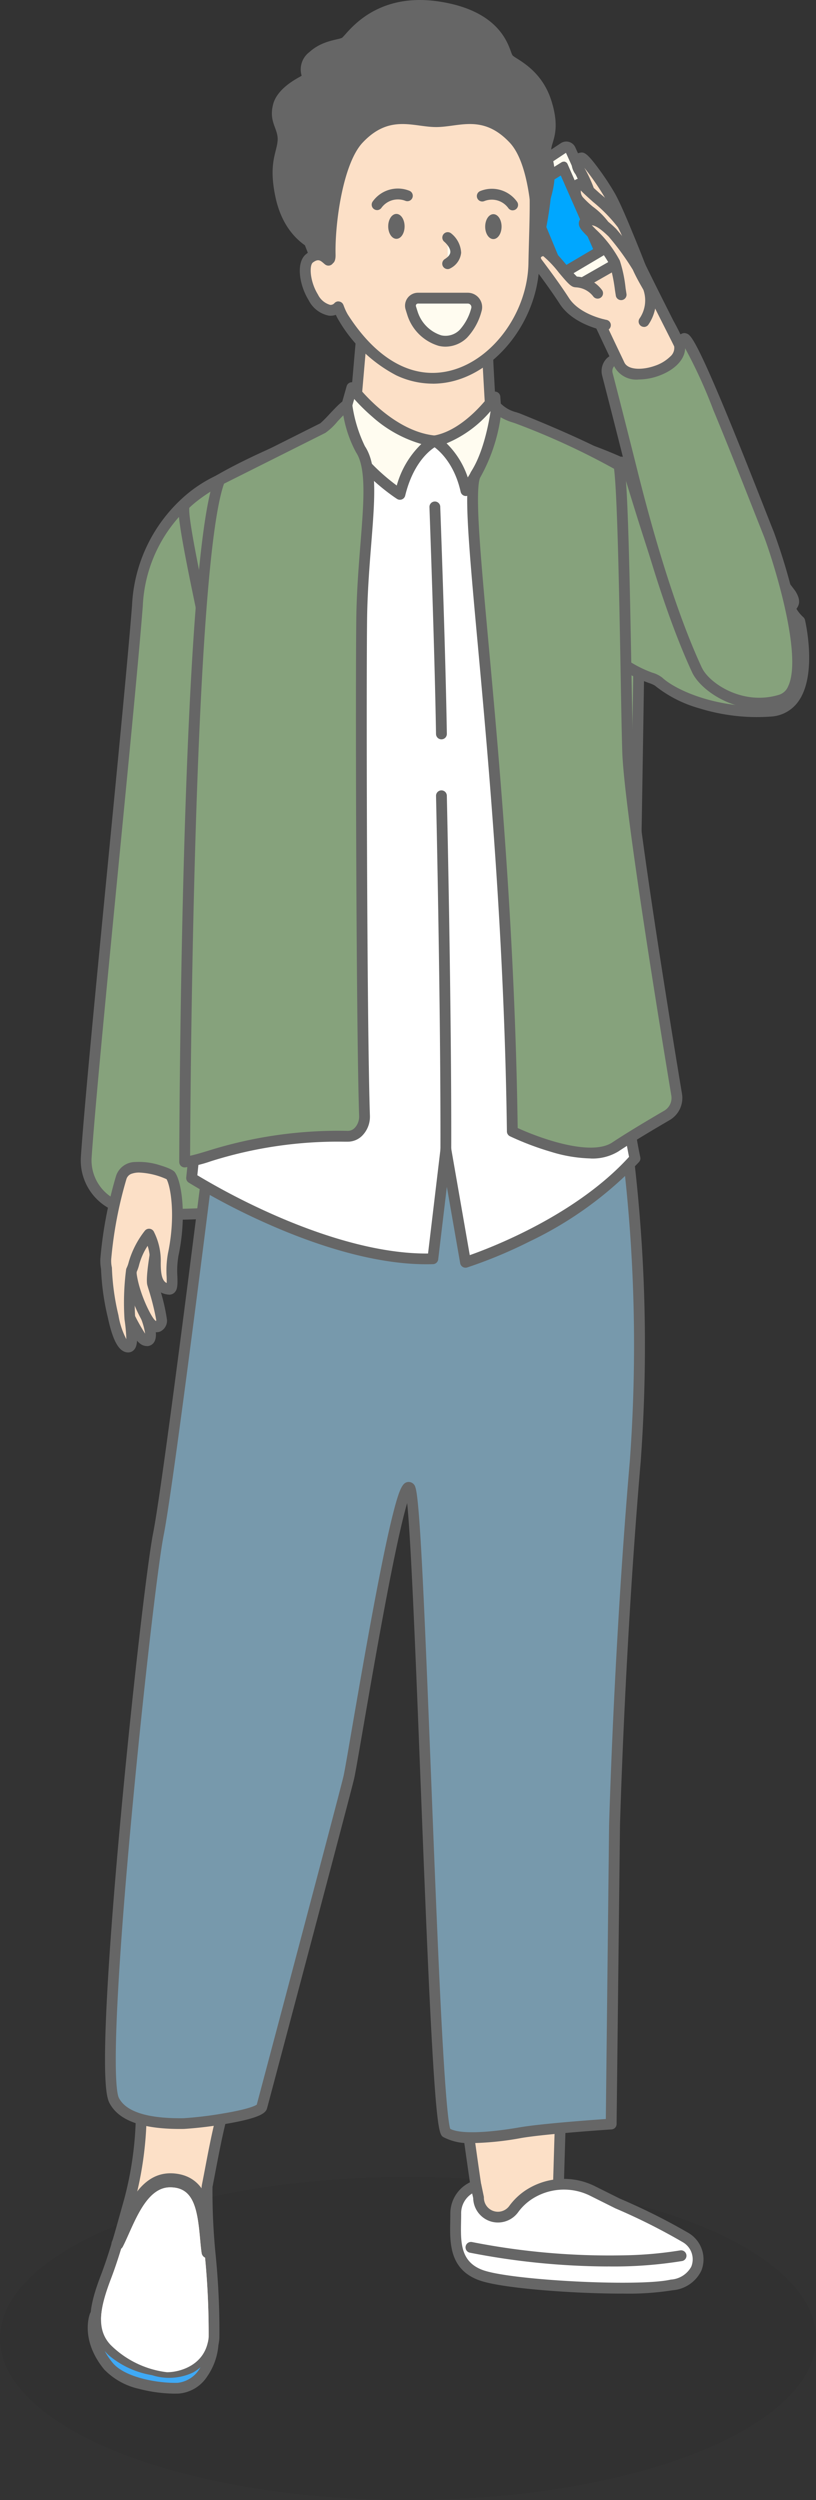 <svg xmlns="http://www.w3.org/2000/svg" xmlns:xlink="http://www.w3.org/1999/xlink" width="96" height="294" viewBox="0 0 96 294">
  <rect x="0" y="0" width="96" height="294" fill="#333333" stroke="none"/>
  <defs>
    <clipPath id="clip-path">
      <rect id="Rectangle_1522" data-name="Rectangle 1522" width="85.7" height="281.483" fill="none"/>
    </clipPath>
  </defs>
  <g id="Group_4259" data-name="Group 4259" transform="translate(-343.5 -471)">
    <ellipse id="Ellipse_91" data-name="Ellipse 91" cx="48" cy="19" rx="48" ry="19" transform="translate(343.5 727)" opacity="0.05"/>
    <g id="Group_2313" data-name="Group 2313" transform="translate(353 471)">
      <g id="Group_1530" data-name="Group 1530" clip-path="url(#clip-path)">
        <path id="Path_5986" data-name="Path 5986" d="M17.665,55.9S7.642,58.838,6.671,71.221C5.657,84.144,1.44,124.6.65,136.053A5.813,5.813,0,0,0,4.3,141.847c2.383.955,4.333,1.189,12.947.718l2-85.747Z" fill="#86a27c"/>
        <path id="Path_5987" data-name="Path 5987" d="M10.582,143.438a15.428,15.428,0,0,1-6.523-1,6.434,6.434,0,0,1-4.043-6.429c.423-6.143,1.832-20.663,3.2-34.7,1.208-12.414,2.349-24.14,2.819-30.134a18.193,18.193,0,0,1,6.076-12.73,15.835,15.835,0,0,1,5.371-3.147.639.639,0,0,1,.5.061l1.576.919a.638.638,0,0,1,.316.564l-2,85.747a.638.638,0,0,1-.6.62c-2.875.157-5.02.237-6.7.237M17.591,56.6a15.426,15.426,0,0,0-4.689,2.84A16.852,16.852,0,0,0,7.3,71.275C6.83,77.282,5.688,89.013,4.48,101.433,3.114,115.466,1.7,129.98,1.281,136.1a5.167,5.167,0,0,0,3.252,5.155c2.269.909,4.178,1.122,12.087.705L18.6,57.18Z" fill="#666"/>
        <path id="Path_5988" data-name="Path 5988" d="M53.365,51.762c5.484,1.9,11.948,5.3,12.242,6.14.4,1.14.044,20.724-.267,39.813-.1,5.876-5.077,12.009-5.129,21.324-.016,2.93-.033,11.741-.314,13.469-.943,5.817-37.166,3.125-39.348,2.9s.8-17.284-2.182-42.476c-.981-8.279-7.075-32.633-6.142-33.573,4.488-4.522,20.233-9.974,20.233-9.974,9.04-1.73,15.8.6,20.907,2.375" fill="#86a27c"/>
        <path id="Path_5989" data-name="Path 5989" d="M40.187,136.861c-9.367,0-18.686-.715-19.7-.819-1.11-.114-1.3-1.689-1.383-3.157-.1-1.65-.06-4.033-.013-7.05a234.5,234.5,0,0,0-1.35-32.827c-.44-3.715-1.913-10.665-3.336-17.385-.868-4.088-1.684-7.95-2.235-10.916-.9-4.863-.749-5.434-.39-5.8,4.539-4.574,19.827-9.9,20.476-10.127a.688.688,0,0,1,.089-.024c9.238-1.767,16.172.642,21.236,2.4a67.887,67.887,0,0,1,8.147,3.5c4.171,2.122,4.4,2.782,4.487,3.029.366,1.052.224,12.313-.165,35.972l-.067,4.06c-.043,2.69-1.072,5.439-2.16,8.348-1.377,3.683-2.939,7.857-2.967,12.97v.815c-.018,3.607-.053,11.114-.319,12.752-.272,1.679-2.422,2.78-6.768,3.465a89.917,89.917,0,0,1-13.068.785h-.5M20.71,134.785c1.4.131,10.73.83,19.984.8a88.8,88.8,0,0,0,12.873-.772c4.928-.777,5.635-1.946,5.711-2.411.249-1.543.289-9.258.3-12.553v-.817c.029-5.339,1.633-9.626,3.048-13.4,1.1-2.926,2.04-5.453,2.08-7.923l.067-4.06c.261-15.906.557-33.913.242-35.5-.633-.781-6.365-3.874-11.857-5.78C48.242,50.655,41.507,48.313,32.627,50c-.906.318-15.519,5.482-19.856,9.717-.168,1.266,1.517,9.222,2.877,15.641,1.429,6.75,2.908,13.726,3.354,17.5a235.688,235.688,0,0,1,1.363,33c-.043,2.707-.076,4.845-.015,6.42a6.369,6.369,0,0,0,.357,2.508M65.04,58.169h0" fill="#666"/>
        <path id="Path_5990" data-name="Path 5990" d="M13.924,257.92s-.056,8.831.272,11.236,1.655,8.832-.739,9.7c-2.6.942-4.887.261-7.414-1.1-2.932-1.576-4.55-2.045-3.163-5.292a87.189,87.189,0,0,0,4.153-15.316c.364-2.984,6.486-4.081,6.892.772" fill="#fffcf0"/>
        <path id="Path_5991" data-name="Path 5991" d="M11.021,279.931a11.173,11.173,0,0,1-5.279-1.613c-.255-.137-.5-.265-.732-.386C2.565,276.649.8,275.722,2.3,272.218A85.777,85.777,0,0,0,6.4,257.077a3.3,3.3,0,0,1,1.519-2.321,4.817,4.817,0,0,1,2.732-.793,3.881,3.881,0,0,1,3.9,3.858v.106c0,.087-.051,8.813.266,11.146.037.276.088.6.146.983.521,3.367,1.307,8.456-1.3,9.4a7.7,7.7,0,0,1-2.653.483m-.452-24.7c-1.3,0-2.757.79-2.9,1.995a87.773,87.773,0,0,1-4.2,15.49c-1.035,2.422-.3,2.808,2.136,4.088.238.124.483.255.744.393,2.809,1.51,4.808,1.817,6.9,1.061.8-.289.974-1.78.982-2.981a33.257,33.257,0,0,0-.506-5.027c-.06-.386-.111-.72-.151-1.006-.323-2.376-.281-10.641-.277-11.3a2.622,2.622,0,0,0-2.526-2.712c-.044,0-.089,0-.133,0h-.06" fill="#666"/>
        <path id="Path_5992" data-name="Path 5992" d="M60.877,146.573c.9,2.64-2.025,50.115-1.9,54.236s-.335,8.583-3.608,10.156-9.48-.559-10.934-6.134-5-47.512-5.1-49.691c-.35-8.116,19.721-13.924,21.543-8.567" fill="#fffcf0"/>
        <path id="Path_5993" data-name="Path 5993" d="M52.935,212.1a9.278,9.278,0,0,1-3.851-.881,9.524,9.524,0,0,1-5.27-6.229c-1.471-5.638-5.031-47.813-5.116-49.824-.109-2.523,1.5-4.993,4.643-7.143A26.147,26.147,0,0,1,52.8,144.21c4.678-.878,7.923-.07,8.68,2.159.569,1.674-.146,17.182-1.139,37.282-.416,8.415-.772,15.682-.732,17.139a21,21,0,0,1-.555,6.221,6.662,6.662,0,0,1-3.413,4.526,6.236,6.236,0,0,1-2.7.566m3.279-66.968a17.447,17.447,0,0,0-3.183.326,24.813,24.813,0,0,0-8.969,3.616c-3.493,2.385-4.152,4.6-4.09,6.036.086,2,3.62,43.977,5.076,49.558a8.262,8.262,0,0,0,4.573,5.4,6.688,6.688,0,0,0,5.469.325c2.374-1.143,3.406-4.182,3.249-9.564-.045-1.509.3-8.451.733-17.239.652-13.179,1.741-35.235,1.2-36.81-.364-1.068-1.863-1.639-4.057-1.639" fill="#666"/>
        <path id="Path_5994" data-name="Path 5994" d="M59.038,207.076c-.154,6.062-.675,8.523-1.476,14.506-.432,3.214-1.245,31.094-1.438,37.916a5.166,5.166,0,0,1-1.84,3.9,3.948,3.948,0,0,1-4.6.314,5.294,5.294,0,0,1-2.765-3.866c-1.055-6.389-3.555-25.7-3.851-28.369-.608-5.451,1.061-22.831,1.214-24.566.868-10.079,14.918-6.379,14.756.162" fill="#fce0c7"/>
        <path id="Path_5995" data-name="Path 5995" d="M51.865,264.932a5.378,5.378,0,0,1-2.467-.652,5.945,5.945,0,0,1-3.1-4.329c-1.067-6.456-3.556-25.708-3.858-28.4-.258-2.314-.269-8.354,1.149-23.981.03-.329.052-.57.063-.709.456-5.3,4.284-6.992,7.716-6.8,4.093.228,8.408,3.108,8.309,7.033a84.64,84.64,0,0,1-1.044,11.428c-.132.929-.28,1.982-.437,3.147-.433,3.217-1.27,32.093-1.433,37.85a5.781,5.781,0,0,1-2.077,4.378,4.463,4.463,0,0,1-2.818,1.038m-1.052-63.617c-3.4,0-5.587,2.083-5.893,5.652-.012.141-.033.386-.064.716-1.408,15.521-1.4,21.469-1.152,23.724.3,2.688,2.784,21.892,3.847,28.336a4.669,4.669,0,0,0,2.429,3.4,3.318,3.318,0,0,0,3.907-.245,4.509,4.509,0,0,0,1.6-3.424c.23-8.1,1.014-34.785,1.447-37.983.157-1.169.307-2.224.438-3.155a83.352,83.352,0,0,0,1.033-11.284c.08-3.14-3.682-5.54-7.108-5.731-.163-.009-.324-.013-.482-.013" fill="#666"/>
        <path id="Path_5996" data-name="Path 5996" d="M38.868,155.036c-.26,2.777-9.506,45.906-10.171,49.977a7.307,7.307,0,0,1-7.742,6.143c-5.516-.193-7.267-3.169-7.248-7.824.022-5.762,4.466-55.664,4.659-57.837.815-9.09,21.64-2.6,20.5,9.54" fill="#fffcf0"/>
        <path id="Path_5997" data-name="Path 5997" d="M21.268,211.8c-.112,0-.223,0-.336-.006-2.848-.1-4.866-.908-6.166-2.468-1.152-1.382-1.707-3.342-1.7-5.993.023-5.82,4.473-55.767,4.662-57.891a4.837,4.837,0,0,1,2.893-4.175c3.26-1.506,8.73-.407,13,2.617,4.124,2.917,6.263,7,5.868,11.214-.151,1.613-3.086,15.693-5.933,29.31-2.036,9.753-3.959,18.965-4.243,20.709a7.914,7.914,0,0,1-8.057,6.682m2.8-69.932a6.957,6.957,0,0,0-2.9.554A3.582,3.582,0,0,0,19,145.557c-.193,2.122-4.634,52.016-4.657,57.783-.019,4.871,1.965,7.02,6.635,7.185a7.223,7.223,0,0,0,4.58-1.372,6.46,6.46,0,0,0,2.507-4.239c.29-1.771,2.127-10.572,4.254-20.763,2.7-12.95,5.767-27.628,5.911-29.169a9.542,9.542,0,0,0-1.269-5.709,13.868,13.868,0,0,0-4.068-4.349,16.2,16.2,0,0,0-8.834-3.054" fill="#666"/>
        <path id="Path_5998" data-name="Path 5998" d="M20.36,130.009s-1.244,9.568-1.923,14.934c-.529,4.194,14.917,11.036,24.808,10,4.653-.489,17.8-1.27,17.8-10-.012-14.512-1.141-22.8-9.21-25.9-6.385-2.452-27.582,1.33-29.265,2.959s-2.208,8.015-2.208,8.015" fill="#fffcf0"/>
        <path id="Path_5999" data-name="Path 5999" d="M41.132,155.679c-7.936,0-18.194-3.934-21.892-7.715a3.909,3.909,0,0,1-1.429-3.1c.659-5.208,1.866-14.493,1.921-14.921.063-.747.612-6.671,2.4-8.4,1.1-1.068,7.636-2.437,13.226-3.183A80.906,80.906,0,0,1,44.8,117.6a21.027,21.027,0,0,1,7.266.844c4.061,1.559,6.6,4.444,8,9.079,1.329,4.394,1.6,10.14,1.611,17.413,0,3.834-2.323,6.677-6.916,8.451a41.714,41.714,0,0,1-10.6,2.1l-.851.086a21.164,21.164,0,0,1-2.18.109m4.205-36.808a76.064,76.064,0,0,0-9.817.744c-6.887.92-11.927,2.271-12.508,2.835-.338.328-.988,1.318-1.55,4.27-.333,1.748-.466,3.326-.468,3.341a.148.148,0,0,0,0,.03c-.012.1-1.253,9.629-1.923,14.931a2.834,2.834,0,0,0,1.077,2.052c3.777,3.858,15.381,8.036,23.035,7.233.261-.028.548-.056.859-.087A40.626,40.626,0,0,0,54.31,152.2c4.108-1.587,6.1-3.963,6.1-7.263-.006-7.162-.273-12.8-1.556-17.047-1.3-4.286-3.531-6.834-7.244-8.259a19.228,19.228,0,0,0-6.269-.757" fill="#666"/>
        <path id="Path_6000" data-name="Path 6000" d="M60.144,130.109s-32.029.533-40.377-.914l-1.4,16.306s18.242,2.507,20.5,9.54H39.98s15.638-9.837,21.069-9.162c0,0,.834-9.173-.9-15.774" fill="#fffcf0"/>
        <path id="Path_6001" data-name="Path 6001" d="M39.983,155.677H38.871a.636.636,0,0,1-.6-.442c-.858-2.666-4.547-5.082-10.668-6.989a66.125,66.125,0,0,0-9.316-2.116.637.637,0,0,1-.547-.684l1.4-16.306a.635.635,0,0,1,.689-.579.451.451,0,0,1,.053.007c8.2,1.42,39.938.91,40.258.9h.01a.636.636,0,0,1,.615.475c1.748,6.631.958,15.613.923,15.992a.635.635,0,0,1-.691.576l-.02,0c-1.458-.181-4.758.41-12.192,4.257-4.514,2.335-8.42,4.786-8.459,4.811a.644.644,0,0,1-.339.1m-.669-1.272H39.8c1.682-1.047,14.881-9.15,20.664-9.191.14-2.081.482-9.071-.811-14.466-4.147.063-30.653.408-39.308-.824l-1.291,15.032c3.187.5,17.614,3.1,20.26,9.445" fill="#666"/>
        <path id="Path_6002" data-name="Path 6002" d="M57.431,52.108c5.136,1.5,13.014,4.726,21.689,12.958s2.144,4.656,5.469,7.977c0,0,2.375,10.168-3.5,10.593-6.028.436-11.3-1.812-13.116-3.488-.682-.628-3.659-.6-7.635-5.433-6.626-8.051-12.686-25.466-2.9-22.607" fill="#86a27c"/>
        <path id="Path_6003" data-name="Path 6003" d="M79.551,84.328a23.037,23.037,0,0,1-6.793-1.036,14.614,14.614,0,0,1-5.222-2.676,3.853,3.853,0,0,0-.714-.307c-1.36-.5-3.893-1.438-6.981-5.19a43.218,43.218,0,0,1-6.626-11.937c-1.019-2.812-2.471-7.92-.754-10.521.675-1.022,2.115-2.055,5.149-1.169A54.057,54.057,0,0,1,79.558,64.6a30.6,30.6,0,0,1,4.521,4.918c.614,1,.5,1.543.142,2.053L84.2,71.6a4.342,4.342,0,0,0,.834,1,.634.634,0,0,1,.17.305c.062.264,1.485,6.5-.815,9.629A4.241,4.241,0,0,1,81.13,84.27c-.54.039-1.067.057-1.58.057m-24.037-31.9a2.218,2.218,0,0,0-1.992.935c-1.014,1.544-.682,5.048.889,9.387a41.855,41.855,0,0,0,6.412,11.556,13.9,13.9,0,0,0,6.439,4.805,3.381,3.381,0,0,1,1.136.565c1.769,1.631,6.86,3.74,12.641,3.322a2.992,2.992,0,0,0,2.33-1.227c1.765-2.4.842-7.426.638-8.416-1.138-1.166-1.336-1.791-.828-2.517a.774.774,0,0,0,.064-.1c0-.006.022-.263-.664-1.147a41.375,41.375,0,0,0-3.9-4.069,52.8,52.8,0,0,0-21.429-12.81,6.317,6.317,0,0,0-1.736-.289" fill="#666"/>
        <path id="Path_6004" data-name="Path 6004" d="M72.507,78.807c-2.7-5.8-5.331-14.162-7.544-22.984-1.447-5.756-2.47-9.74-3-11.8a1.378,1.378,0,0,1,.907-1.723,1.168,1.168,0,0,1,.155-.038,23.147,23.147,0,0,0,7.951-2.444c.879-.482,8.051,18.171,9.975,22.988.577,1.447,6.33,17.965,1.424,19.5-4.671,1.458-8.937-1.508-9.863-3.5" fill="#86a27c"/>
        <path id="Path_6005" data-name="Path 6005" d="M79.817,83.334c-3.891,0-7.061-2.48-7.887-4.257-1.775-3.817-4.533-10.924-7.585-23.1-1.472-5.865-2.513-9.906-3-11.793a2.136,2.136,0,0,1,.29-1.736,1.847,1.847,0,0,1,1.308-.818,22.623,22.623,0,0,0,7.725-2.37.716.716,0,0,1,.6-.043c.4.146.9.326,4.174,8.133,1.761,4.2,3.738,9.227,5.046,12.552.43,1.092.791,2.01,1.054,2.668A70.678,70.678,0,0,1,83.948,70.6c1.206,5.121,1.35,8.705.422,10.651a2.966,2.966,0,0,1-1.809,1.658,9.171,9.171,0,0,1-2.742.42m-6.734-4.794c.826,1.777,4.786,4.5,9.1,3.158a1.719,1.719,0,0,0,1.039-.989c1.852-3.89-2.191-15.975-2.865-17.663-.264-.661-.626-1.58-1.061-2.675-1.261-3.2-3.164-8.039-4.879-12.151a58.469,58.469,0,0,0-3.523-7.64,24.3,24.3,0,0,1-7.8,2.314.6.6,0,0,0-.416.27.866.866,0,0,0-.109.7c.49,1.888,1.532,5.933,3,11.8,2.4,9.558,4.994,17.467,7.505,22.871" fill="#666"/>
        <path id="Path_6006" data-name="Path 6006" d="M47.891,42.26c-.059-.326.609,10.838.609,10.838s-9.467,4.291-16.636-.086L33.27,36.964Z" fill="#fce0c7"/>
        <path id="Path_6007" data-name="Path 6007" d="M39.491,55.611a15.108,15.108,0,0,1-7.958-2.057.636.636,0,0,1-.3-.6l1.4-16.046a.631.631,0,0,1,.85-.543L48.03,41.632a.645.645,0,0,1,.5.69c.017.675.369,6.724.61,10.737a.635.635,0,0,1-.372.617,24.945,24.945,0,0,1-5.787,1.648,22.055,22.055,0,0,1-3.481.289M32.54,52.667C36,54.622,40,54.516,42.776,54.067a24.945,24.945,0,0,0,5.069-1.383c-.052-.882-.173-2.927-.289-4.97-.079-1.357-.156-2.713-.212-3.731-.028-.51-.05-.935-.065-1.233v-.04L33.826,37.844Z" fill="#666"/>
        <path id="Path_6008" data-name="Path 6008" d="M27.927,200.587c-2.716-6.024-12.7-4.62-14.222.289-.5,1.624-6.269,20.492-6.185,28.366.04,3.629-.118,7.267-.206,10.9q-.1,3.858-.193,7.716a41.458,41.458,0,0,1-1.4,10.942c-.852,2.989-1.64,6.046-2.749,8.955-1.315,3.453-1.92,6.309.081,8.439a11.913,11.913,0,0,0,7.062,3.413c1.695.039,5.194-.936,5.572-4.683.3-2.962-1.145-16.12-.8-17.865.646-3.279,1.158-6.389,2.088-9.608q1.32-4.577,2.6-9.162c1.2-4.31,2.717-8.716,3.407-13.147,2.18-14.035,7.348-19.235,4.953-24.55" fill="#fce0c7"/>
        <path id="Path_6009" data-name="Path 6009" d="M10.2,280.238H10.1a12.624,12.624,0,0,1-7.51-3.612c-2.416-2.571-1.376-6.045-.212-9.1.9-2.354,1.6-4.85,2.27-7.263q.229-.822.461-1.639a40.727,40.727,0,0,0,1.38-10.785c.077-2.956.139-5.406.193-7.715.023-.954.051-1.923.079-2.861.077-2.629.156-5.347.127-8.011-.087-8.1,5.955-27.73,6.213-28.561.8-2.59,3.742-4.479,7.315-4.7a9.428,9.428,0,0,1,4.674.854,7.052,7.052,0,0,1,3.42,3.48c1.438,3.191.392,6.214-1.193,10.791A75.694,75.694,0,0,0,23.6,225.234a77.195,77.195,0,0,1-2.463,9.917c-.321,1.086-.654,2.21-.959,3.3-.818,2.936-1.694,6.02-2.6,9.162-.734,2.544-1.2,5-1.7,7.593q-.185.974-.378,1.963a74.081,74.081,0,0,0,.375,8.048,90.067,90.067,0,0,1,.435,9.758,5.452,5.452,0,0,1-2.588,4.237,6.983,6.983,0,0,1-3.523,1.02m10.834-82.99c-.184,0-.366.006-.544.016-3,.186-5.541,1.751-6.178,3.806-.255.824-6.241,20.266-6.156,28.171.029,2.689-.051,5.421-.128,8.063-.027.935-.056,1.9-.079,2.853-.056,2.306-.118,4.758-.193,7.716a41.846,41.846,0,0,1-1.428,11.1q-.233.814-.46,1.635c-.683,2.441-1.389,4.966-2.306,7.374-1.311,3.439-1.777,5.939-.05,7.776a11.325,11.325,0,0,0,6.612,3.212c1.253.029,4.576-.654,4.925-4.111a93.465,93.465,0,0,0-.438-9.538c-.336-4.635-.527-7.513-.355-8.39q.193-.987.377-1.955c.5-2.626.974-5.112,1.725-7.708.906-3.142,1.78-6.222,2.6-9.155.307-1.1.641-2.231.964-3.322a76.43,76.43,0,0,0,2.427-9.752A76.631,76.631,0,0,1,26.113,210.7c1.485-4.289,2.466-7.122,1.235-9.853a6.63,6.63,0,0,0-6.312-3.6" fill="#666"/>
        <path id="Path_6010" data-name="Path 6010" d="M1.689,272.277s-1.1,2.7,1.565,5.963c1.618,1.979,5.775,2.679,8.19,2.6s3.994-2.836,4.132-5.255c-.01.193-.41.6-.533.771-.2.275-.41.545-.632.8a6.007,6.007,0,0,1-1.47,1.269,5.941,5.941,0,0,1-4.407.259,9.735,9.735,0,0,1-4.812-2.2,6.443,6.443,0,0,1-2.032-4.207" fill="#3fa9f5"/>
        <path id="Path_6011" data-name="Path 6011" d="M11.081,281.483a16.977,16.977,0,0,1-4.2-.558,8.156,8.156,0,0,1-4.124-2.285c-2.874-3.516-1.713-6.48-1.661-6.6a.636.636,0,0,1,1.223.2,5.813,5.813,0,0,0,1.839,3.788,9.208,9.208,0,0,0,4.515,2.041,5.394,5.394,0,0,0,3.942-.193,5.339,5.339,0,0,0,1.311-1.137c.193-.218.381-.46.6-.758.045-.063.1-.132.171-.211a3.812,3.812,0,0,0,.256-.325.637.637,0,0,1,1.254.181,7.536,7.536,0,0,1-1.33,3.836,4.4,4.4,0,0,1-3.418,2.016c-.125,0-.253.005-.386.005m-8.256-5.015a8.5,8.5,0,0,0,.922,1.371c1.435,1.757,5.354,2.442,7.677,2.372a3.492,3.492,0,0,0,2.671-1.833,5.531,5.531,0,0,1-.834.6,6.606,6.606,0,0,1-4.871.331,10.435,10.435,0,0,1-5.112-2.365q-.238-.231-.455-.476m12.117-.915h0" fill="#666"/>
        <path id="Path_6012" data-name="Path 6012" d="M10.9,256.221c-3.942-.316-5.347,4.878-6.654,7.639a.073.073,0,0,0,.031.1.074.074,0,0,0,.1-.031c1.274-2.485,2.689-7.306,6.087-7.342,4.331-.046,3.94,5.314,4.383,8.273a.074.074,0,1,0,.147-.009c-.039-3.1.124-8.294-4.094-8.629" fill="#fffcf0"/>
        <path id="Path_6013" data-name="Path 6013" d="M14.923,265.568a.716.716,0,0,1-.7-.609c-.077-.515-.129-1.089-.184-1.7-.319-3.531-.759-6.035-3.515-6.035h-.05c-2.378.025-3.721,3.027-4.8,5.439-.252.563-.49,1.1-.727,1.556a.71.71,0,0,1-1.271-.631c.2-.428.412-.927.634-1.454,1.214-2.893,2.878-6.848,6.647-6.548,4.6.37,4.645,5.648,4.674,8.8v.455a.7.7,0,0,1-.65.716h-.057m-10.1-1.43h0" fill="#666"/>
        <path id="Path_6014" data-name="Path 6014" d="M15.966,129.184l47.519.011a186.025,186.025,0,0,1,1.755,42.65c-1.89,22-2.437,42.792-2.437,42.792l-.4,35.132s-7.754.513-10.673,1.015-7.254,1.016-8.731,0-3.039-72.377-4.219-75.667-6.705,31.632-7.245,33.909-10.206,38.625-10.231,38.718c-.275,1.031-7.915,1.955-9.177,1.973-2.6.036-6.881-.168-8.2-2.732-2.083-4.051,3.858-59.722,5.208-66.554s6.831-51.248,6.831-51.248" fill="#7799ac"/>
        <path id="Path_6015" data-name="Path 6015" d="M46.116,252.007a6.391,6.391,0,0,1-3.472-.7c-.423-.289-.788-.542-1.479-13.928-.4-7.785-.8-17.98-1.186-27.841-.519-13.274-1.1-28.077-1.576-32.783-.414,1.389-1.086,4.148-2.146,9.6-1.113,5.73-2.249,12.306-3.078,17.11-.538,3.119-.894,5.178-1.019,5.708-.539,2.27-10.139,38.373-10.236,38.735-.137.516-.626,1.124-4.725,1.832a45.985,45.985,0,0,1-5.059.615c-4.8.07-7.675-.939-8.776-3.077-.345-.675-.754-2.59-.325-11.468.261-5.382.8-12.683,1.572-21.114,1.42-15.568,3.229-30.995,3.9-34.386,1.33-6.732,6.77-50.758,6.825-51.2a.637.637,0,0,1,.631-.56l47.52.012a.634.634,0,0,1,.625.526,188.306,188.306,0,0,1,1.762,42.82c-1.866,21.729-2.428,42.546-2.434,42.755l-.4,35.121a.637.637,0,0,1-.594.628c-.077,0-7.754.517-10.609,1.008a35.049,35.049,0,0,1-5.726.6m-2.638-1.677c1.075.587,4.09.527,8.148-.173,2.482-.427,8.275-.852,10.152-.983l.385-34.545c.006-.217.569-21.074,2.439-42.839a187.4,187.4,0,0,0-1.659-41.96l-46.418-.012c-.667,5.387-5.5,44.294-6.77,50.736-.664,3.361-2.465,18.725-3.881,34.254-.772,8.414-1.31,15.7-1.568,21.061-.418,8.633-.009,10.446.186,10.824.846,1.64,3.412,2.444,7.626,2.387a44.239,44.239,0,0,0,4.533-.542c3.126-.516,3.9-.94,4.062-1.053.549-2.065,9.681-36.408,10.2-38.606.116-.492.508-2.76,1-5.63.822-4.766,2.066-11.967,3.225-17.859.636-3.239,1.187-5.772,1.639-7.529.772-3.033,1.151-3.544,1.75-3.6a.821.821,0,0,1,.848.637c.538,1.5,1.061,14.068,1.867,34.587.374,9.569.761,19.463,1.151,27.148.53,10.468.892,13.108,1.077,13.694" fill="#666"/>
        <path id="Path_6016" data-name="Path 6016" d="M70.424,40.543c-.055-.223-5.015-9.8-6.628-13.53S61.523,21.535,59.982,21a3.826,3.826,0,0,0-4.472,1.792c-1.067,1.722,6.626,17.47,7.865,20.094,1.178,2.49,7.715.363,7.048-2.344" fill="#fce0c7"/>
        <path id="Path_6017" data-name="Path 6017" d="M65.667,44.625A2.939,2.939,0,0,1,62.8,43.158c-.1-.208-.238-.5-.409-.858-7.548-15.786-8.027-18.866-7.426-19.842a4.479,4.479,0,0,1,5.22-2.058c1.7.588,2.428,2.275,3.876,5.635l.313.725c1.1,2.531,3.762,7.812,5.352,10.962a27.588,27.588,0,0,1,1.312,2.668c.37,1.5-.868,3.032-3.076,3.819a7.025,7.025,0,0,1-2.3.416m-9.6-21.512c-.062.2-.173,1.473,2.738,8.294,1.713,4.013,3.762,8.294,4.74,10.344.174.362.313.654.412.868.44.93,2.177.9,3.588.4a4.755,4.755,0,0,0,1.821-1.1,1.325,1.325,0,0,0,.456-1.176c-.1-.227-.624-1.253-1.221-2.44-1.6-3.167-4.274-8.465-5.384-11.03l-.313-.728c-1.3-3.017-1.952-4.533-3.123-4.936a3.214,3.214,0,0,0-3.714,1.511M69.808,40.7h0" fill="#666"/>
        <path id="Path_6018" data-name="Path 6018" d="M57.072,34.389,63.1,30.946a.527.527,0,0,0,.221-.675L57.6,17.591a.528.528,0,0,0-.7-.269.471.471,0,0,0-.1.055l-5.672,3.767a.524.524,0,0,0-.173.642c.824,1.842,4.42,10.241,5.367,12.358a.526.526,0,0,0,.7.266.416.416,0,0,0,.047-.024" fill="#fffcf0"/>
        <path id="Path_6019" data-name="Path 6019" d="M56.809,35.094a1.16,1.16,0,0,1-1.06-.686c-.492-1.1-1.69-3.872-2.848-6.558-1.092-2.53-2.122-4.919-2.52-5.8a1.167,1.167,0,0,1,.385-1.418l.021-.013,5.664-3.762a1.164,1.164,0,0,1,1.622.28,1.351,1.351,0,0,1,.114.2l5.726,12.675a1.155,1.155,0,0,1-.482,1.485L57.4,34.941a1.166,1.166,0,0,1-.579.153M51.591,21.615c.424.954,1.428,3.278,2.489,5.731,1.12,2.593,2.276,5.272,2.8,6.429l5.842-3.334L57.084,17.97Z" fill="#666"/>
        <path id="Path_6020" data-name="Path 6020" d="M52.343,22.467l4.419-2.755,4.329,9.837-4.67,2.762Z" fill="#00a7ff"/>
        <path id="Path_6021" data-name="Path 6021" d="M56.475,20.643l3.806,8.65-3.557,2.1-3.592-8.67,3.339-2.081m.35-1.63a.482.482,0,0,0-.275.084L51.885,22a.494.494,0,0,0-.178.606l4.187,10.108a.494.494,0,0,0,.649.258.418.418,0,0,0,.056-.028l4.885-2.894a.625.625,0,0,0,.2-.717L57.275,19.3a.493.493,0,0,0-.454-.3" fill="#666"/>
        <path id="Path_6022" data-name="Path 6022" d="M64.747,28.654s-1.58-4.027-2.461-5.594-3.024-4.569-3.376-4.481-.969.245-.153,1.589,1.379,3.549,2.111,4.267,3.879,4.218,3.879,4.218" fill="#fce0c7"/>
        <path id="Path_6023" data-name="Path 6023" d="M64.747,29.29a.636.636,0,0,1-.474-.212c-.03-.034-3.142-3.494-3.851-4.189a7.686,7.686,0,0,1-1.294-2.418,14.956,14.956,0,0,0-.916-1.973,2.179,2.179,0,0,1-.41-1.832,1.276,1.276,0,0,1,.955-.708c.469-.116.868.117,2.155,1.861a31.5,31.5,0,0,1,1.929,2.926c.892,1.586,2.433,5.507,2.5,5.673a.637.637,0,0,1-.592.868m-5.5-9.548.056.1a15.936,15.936,0,0,1,1.006,2.151,7.6,7.6,0,0,0,1.007,1.992c.264.259.826.862,1.446,1.533-.364-.83-.736-1.629-1.024-2.142a30.645,30.645,0,0,0-2.487-3.629" fill="#666"/>
        <path id="Path_6024" data-name="Path 6024" d="M66.79,33.866s-2.282-6.137-3.055-7.462-3.625-3.541-4.489-4.492-1.5.658-.675,1.676,3.048,2.38,3.665,3.942,3.032,7.458,3.858,8.4,1.043-.445.7-2.067" fill="#fce0c7"/>
        <path id="Path_6025" data-name="Path 6025" d="M66.557,36.879a1.271,1.271,0,0,1-.943-.529c-.978-1.124-3.665-7.825-3.965-8.583a8,8,0,0,0-2.231-2.5,11.432,11.432,0,0,1-1.341-1.281,2.074,2.074,0,0,1-.023-2.744,1.148,1.148,0,0,1,1.615.175c.017.021.033.043.048.065.277.305.822.792,1.4,1.308a18.185,18.185,0,0,1,3.169,3.29c.792,1.356,3.008,7.308,3.1,7.561a.565.565,0,0,1,.026.089c.492,2.3-.163,2.9-.467,3.053a.869.869,0,0,1-.386.1M58.832,22.4a1.089,1.089,0,0,0,.235.788,10.823,10.823,0,0,0,1.186,1.12,8.8,8.8,0,0,1,2.58,2.989,85.136,85.136,0,0,0,3.481,7.833,6.1,6.1,0,0,0-.134-1.084c-.789-2.122-2.411-6.316-2.99-7.318a18.2,18.2,0,0,0-2.919-2.985c-.593-.531-1.11-.994-1.437-1.341" fill="#666"/>
        <path id="Path_6026" data-name="Path 6026" d="M66.265,37.808a4.412,4.412,0,0,0,.526-3.941c-.048-.141-.753-1.253-1.281-2.438a31.115,31.115,0,0,0-2.972-4.071c-1.825-1.789-2.648-1.673-3.225-1.236s2.136,1.957,3.526,4.8a23.256,23.256,0,0,1,.737,3.724" fill="#fce0c7"/>
        <path id="Path_6027" data-name="Path 6027" d="M66.264,38.444a.637.637,0,0,1-.5-1.025,3.76,3.76,0,0,0,.434-3.325c-.028-.057-.11-.2-.184-.329-.262-.46-.7-1.224-1.061-2.035A29.938,29.938,0,0,0,62.1,27.812c-1.041-1.02-1.625-1.3-1.97-1.318.142.151.315.325.469.482a13.994,13.994,0,0,1,2.818,3.665A15.683,15.683,0,0,1,64.1,33.9c.033.211.067.425.1.638a.637.637,0,0,1-1.24.288.6.6,0,0,1-.014-.085c-.034-.213-.068-.428-.1-.64a19.781,19.781,0,0,0-.579-2.9,12.72,12.72,0,0,0-2.577-3.329c-.728-.732-1.129-1.135-1.092-1.656a.815.815,0,0,1,.33-.6c1.371-1.036,2.887.144,4.05,1.289a31.088,31.088,0,0,1,3.067,4.19.55.55,0,0,1,.04.076c.344.772.772,1.518,1.027,1.966a3.274,3.274,0,0,1,.277.532,5.019,5.019,0,0,1-.625,4.533.635.635,0,0,1-.5.247m-.078-4.376h0" fill="#666"/>
        <path id="Path_6028" data-name="Path 6028" d="M61.72,38.249s-3.375-.609-4.832-2.859c-1.191-1.847-2.656-3.767-3.176-4.471s-.066-1.38.726-1.432,3.215,3.588,3.75,3.665a3.44,3.44,0,0,1,2.636,1.365" fill="#fce0c7"/>
        <path id="Path_6029" data-name="Path 6029" d="M61.717,38.884a.61.61,0,0,1-.113-.011c-.149-.027-3.67-.685-5.254-3.141-1-1.543-2.2-3.161-2.849-4.03l-.3-.409a1.509,1.509,0,0,1-.219-1.556,1.622,1.622,0,0,1,1.414-.888c.7-.047,1.4.695,2.825,2.395a14.165,14.165,0,0,0,1.152,1.284h.022a3.957,3.957,0,0,1,2.948,1.608.637.637,0,0,1-1.033.743,2.727,2.727,0,0,0-2.075-1.089l-.132-.017c-.45-.063-.828-.49-1.856-1.715a12.669,12.669,0,0,0-1.832-1.936.365.365,0,0,0-.277.147c-.025.055.009.156.09.265l.3.4c.657.881,1.879,2.519,2.9,4.1,1.288,2,4.38,2.573,4.411,2.578a.636.636,0,0,1-.112,1.262M54.373,30.1h0" fill="#666"/>
        <path id="Path_6030" data-name="Path 6030" d="M52.678,258.1a6.873,6.873,0,0,0-1.748,1.683,2.286,2.286,0,0,1-2.388.877c-.053-.014-.106-.028-.161-.045a2.287,2.287,0,0,1-1.586-2.2l-.289-1.386a3.453,3.453,0,0,0-2.386,3.329c0,2.643-.482,5.9,2.917,7.174S65.573,269.6,69.52,268.7a3.548,3.548,0,0,0,2.894-1.9,2.956,2.956,0,0,0-1.216-3.65,72.5,72.5,0,0,0-8.027-4.027l-2.9-1.446a7.557,7.557,0,0,0-7.586.425" fill="#fff"/>
        <path id="Path_6031" data-name="Path 6031" d="M63.674,269.72c-1.863,0-3.85-.063-5.637-.156-4.146-.216-9.277-.7-11.225-1.434-3.451-1.289-3.391-4.4-3.343-6.9.006-.3.012-.587.012-.868a4.074,4.074,0,0,1,2.847-3.941.636.636,0,0,1,.787.436c0,.015.008.031.011.046l.289,1.386a.641.641,0,0,1,.014.131,1.658,1.658,0,0,0,1.136,1.592l.128.036a1.652,1.652,0,0,0,1.72-.633,7.553,7.553,0,0,1,1.908-1.832,8.193,8.193,0,0,1,8.226-.467l2.893,1.441a73.109,73.109,0,0,1,8.089,4.049A3.6,3.6,0,0,1,73,267.047a4.126,4.126,0,0,1-3.382,2.281,32.7,32.7,0,0,1-5.939.386M46.048,257.943a2.737,2.737,0,0,0-1.293,2.411c0,.289-.006.6-.012.893-.046,2.423-.09,4.711,2.516,5.69,3.255,1.216,18.346,1.995,22.121,1.143a.714.714,0,0,1,.1-.014,2.934,2.934,0,0,0,2.346-1.516,2.321,2.321,0,0,0-.965-2.857A71.59,71.59,0,0,0,62.91,259.7l-.024-.011-2.9-1.447a6.918,6.918,0,0,0-6.944.386,6.253,6.253,0,0,0-1.589,1.527,2.936,2.936,0,0,1-3.057,1.123c-.064-.017-.129-.034-.192-.054a2.938,2.938,0,0,1-2.034-2.739Z" fill="#666"/>
        <path id="Path_6032" data-name="Path 6032" d="M62,266.529a85.777,85.777,0,0,1-16.19-1.615.639.639,0,1,1,.242-1.254,83.365,83.365,0,0,0,17.783,1.558,45.782,45.782,0,0,0,6.7-.583.637.637,0,0,1,.243,1.249,49.881,49.881,0,0,1-8.776.64" fill="#666"/>
        <path id="Path_6033" data-name="Path 6033" d="M32.091,49.387s-12.022,4.9-15.713,7.386c0,0-1.261,64.52-1.942,69.6s-1.4,12.158-1.4,12.158,15.637,9.91,28.381,9.5l1.529-12.836,2.315,13.25s12.572-3.924,19.93-12.218a61.022,61.022,0,0,1-1.305-13.579c0-8.408.935-61.6-1.757-67.666,0,0-4.266-2.766-12.618-4.651l-7.721,1.525L35.06,53.37Z" fill="#fff"/>
        <path id="Path_6034" data-name="Path 6034" d="M45.266,149.078a.636.636,0,0,1-.627-.527l-1.568-8.981L42.053,148.1a.635.635,0,0,1-.61.56c-6.7.217-14.166-2.406-19.247-4.645A80.159,80.159,0,0,1,12.7,139.07a.635.635,0,0,1-.29-.6c.007-.072.723-7.152,1.4-12.181.669-4.983,1.924-68.883,1.936-69.528a.636.636,0,0,1,.281-.515c3.7-2.5,15.334-7.248,15.829-7.449a.637.637,0,0,1,.749.208l2.726,3.653,6.329-1.426h.016L49.4,49.707a.652.652,0,0,1,.264,0c8.366,1.888,12.646,4.623,12.826,4.738a.636.636,0,0,1,.235.276c1.04,2.344,1.653,11.11,1.876,26.8.181,12.692.054,26.7-.021,35.077-.024,2.711-.043,4.852-.043,6.046a60.947,60.947,0,0,0,1.286,13.423.636.636,0,0,1-.141.579,43.587,43.587,0,0,1-12.917,9.366,54.734,54.734,0,0,1-7.3,3.036.626.626,0,0,1-.192.029m-2.315-14.522a.637.637,0,0,1,.627.527L45.768,147.6c2.678-.944,12.543-4.746,18.736-11.556a63.969,63.969,0,0,1-1.247-13.4c0-1.2.019-3.344.043-6.058.137-15.225.5-55.4-1.673-61.174a43.574,43.574,0,0,0-12.118-4.436l-7.579,1.5-6.723,1.516a.634.634,0,0,1-.65-.24l-2.678-3.588c-2.162.893-11.429,4.767-14.869,6.959-.11,5.566-1.281,64.417-1.942,69.341-.578,4.325-1.192,10.18-1.35,11.743a81.523,81.523,0,0,0,9.012,4.661c4.763,2.1,11.657,4.542,17.919,4.542h.209l1.464-12.287a.637.637,0,0,1,.615-.56h.017" fill="#666"/>
        <path id="Path_6035" data-name="Path 6035" d="M31.9,45.583s4.262,5.748,9.761,6.269c0,0-2.893,1.308-4.1,6.282,0,0-5.645-3.629-6.9-8.185Z" fill="#fffcf0"/>
        <path id="Path_6036" data-name="Path 6036" d="M37.555,58.773a.641.641,0,0,1-.344-.1c-.24-.153-5.866-3.815-7.166-8.551a.64.64,0,0,1,0-.342l1.237-4.369a.638.638,0,0,1,.787-.438.645.645,0,0,1,.336.232c.041.055,4.164,5.527,9.31,6.018a.637.637,0,0,1,.2,1.213c-.1.048-2.634,1.284-3.746,5.853a.634.634,0,0,1-.618.482m-6.235-8.822c.981,3.255,4.367,6.043,5.861,7.146a10.761,10.761,0,0,1,2.893-4.882,14.81,14.81,0,0,1-5.775-3.21,22.215,22.215,0,0,1-2.122-2.085Z" fill="#666"/>
        <path id="Path_6037" data-name="Path 6037" d="M41.66,51.854s2.7,1.518,3.659,5.843a31.818,31.818,0,0,0,3.659-7.368l-.242-3.638s-3.109,4.467-7.076,5.164" fill="#fffcf0"/>
        <path id="Path_6038" data-name="Path 6038" d="M45.314,58.332a.635.635,0,0,1-.621-.5c-.882-3.965-3.253-5.371-3.353-5.429a.636.636,0,0,1,.2-1.179c3.654-.642,6.634-4.858,6.664-4.9a.636.636,0,0,1,1.157.322l.243,3.638a.649.649,0,0,1-.023.215,32.092,32.092,0,0,1-3.744,7.551.635.635,0,0,1-.527.28m-2.278-6.2a10.045,10.045,0,0,1,2.5,4.014,27.8,27.8,0,0,0,2.8-5.891l-.126-1.9a13.637,13.637,0,0,1-5.167,3.78" fill="#666"/>
        <path id="Path_6039" data-name="Path 6039" d="M31.311,47.646s.57,3.654,1.591,5.184c2,3,.373,10.141.163,19.191-.131,5.655-.044,48.4.321,59.226a2.194,2.194,0,0,1-1.959,2.383c-11.831-.075-16.661,2.862-19.2,3.023,0,0,.16-70.045,4.118-80.22l12.142-6.091c.442-.22,2.327-2.517,2.826-2.691" fill="#86a27c"/>
        <path id="Path_6040" data-name="Path 6040" d="M12.225,137.284a.637.637,0,0,1-.637-.637h0c.007-2.865.207-70.28,4.162-80.449a.635.635,0,0,1,.307-.338l12.13-6.085a13.623,13.623,0,0,0,1.067-1.069c.993-1.053,1.467-1.528,1.846-1.661a.637.637,0,0,1,.811.391.592.592,0,0,1,.028.112,16.4,16.4,0,0,0,1.492,4.928c1.48,2.218,1.171,6.117.744,11.518-.193,2.411-.407,5.142-.475,8.037-.119,5.136-.05,48.183.321,59.189a3.18,3.18,0,0,1-.867,2.289,2.39,2.39,0,0,1-1.716.75h-.449a49.548,49.548,0,0,0-15.682,2.3,14.765,14.765,0,0,1-3.041.723h-.04m4.629-80.4c-3.576,10.126-3.954,71.572-3.989,79.029.57-.118,1.264-.327,2.075-.571a50.989,50.989,0,0,1,16.491-2.353,1.115,1.115,0,0,0,.811-.365,1.912,1.912,0,0,0,.509-1.36C32.38,120.243,32.311,77.143,32.43,72c.069-2.931.29-5.681.482-8.109.392-4.951.7-8.862-.533-10.71a14.25,14.25,0,0,1-1.487-4.34c-.245.249-.506.525-.7.737a7.185,7.185,0,0,1-1.41,1.327Z" fill="#666"/>
        <path id="Path_6041" data-name="Path 6041" d="M48.926,47.855s-.533,4.912-2.44,7.9,3.747,35.429,4.286,77.288c0,0,8.583,4.182,12.127,1.832,1.855-1.231,4.48-2.784,6.076-3.712a2.357,2.357,0,0,0,1.14-2.424c-1.147-6.89-5.569-33.818-5.766-40.42-.227-7.589-.417-29.973-1.022-33.58,0,0-2.575-1.773-11.853-5.51a5.572,5.572,0,0,1-2.55-1.37" fill="#86a27c"/>
        <path id="Path_6042" data-name="Path 6042" d="M59.975,136.229a17.039,17.039,0,0,1-4.645-.777,33.672,33.672,0,0,1-4.837-1.832.634.634,0,0,1-.357-.564c-.3-23.077-2.183-43.666-3.43-57.286-1.2-13.059-1.685-18.894-.757-20.349,1.8-2.827,2.339-7.581,2.344-7.629a.637.637,0,0,1,1.1-.358,3.958,3.958,0,0,0,1.861,1.05c.163.053.317.1.455.158,9.236,3.722,11.868,5.5,11.976,5.576a.634.634,0,0,1,.266.419c.44,2.616.658,14.611.834,24.248.07,3.884.132,7.238.193,9.418.2,6.655,4.831,34.767,5.758,40.335a3.006,3.006,0,0,1-1.446,3.077c-1.447.843-4.166,2.444-6.046,3.693a5.84,5.84,0,0,1-3.279.827m-8.573-3.59c2.553,1.178,8.614,3.384,11.145,1.7,1.908-1.267,4.647-2.882,6.11-3.733a1.728,1.728,0,0,0,.832-1.769c-1.3-7.842-5.579-33.94-5.774-40.5-.066-2.187-.127-5.545-.193-9.433-.16-8.794-.378-20.735-.772-23.784a85.86,85.86,0,0,0-11.5-5.3c-.1-.039-.225-.08-.373-.129a6.564,6.564,0,0,1-1.47-.63,20.443,20.443,0,0,1-2.374,7.04c-.213.335-.418,1.619-.183,5.836.193,3.388.607,7.945,1.134,13.713,1.242,13.565,3.115,34.026,3.43,56.991" fill="#666"/>
        <path id="Path_6043" data-name="Path 6043" d="M42.432,93.6s.56,24.689.52,41.591" fill="#666"/>
        <path id="Path_6044" data-name="Path 6044" d="M42.952,135.828h0a.637.637,0,0,1-.635-.637c.041-16.7-.514-41.329-.519-41.576a.636.636,0,0,1,1.271-.069v.04c.005.247.56,24.886.519,41.607a.636.636,0,0,1-.636.635" fill="#666"/>
        <path id="Path_6045" data-name="Path 6045" d="M41.66,59.638s.618,16.641.776,26.672" fill="#666"/>
        <path id="Path_6046" data-name="Path 6046" d="M42.432,86.945a.637.637,0,0,1-.636-.626c-.156-9.909-.771-26.492-.771-26.658a.636.636,0,1,1,1.269-.1c0,.017,0,.034,0,.052.006.166.62,16.762.777,26.685a.636.636,0,0,1-.626.646h-.01" fill="#666"/>
        <path id="Path_6047" data-name="Path 6047" d="M6.094,148.151c.528,1.073.289,4.089,1.1,5.675,1.24,2.426,1.315,4.071.4,3.8-.6-.175-1.328-1.593-2.358-3.87s-1.586-4.784-1.319-5.709,1.584-1.1,2.175.1" fill="#fce0c7"/>
        <path id="Path_6048" data-name="Path 6048" d="M7.784,158.292a1.292,1.292,0,0,1-.365-.055c-.839-.248-1.528-1.5-2.757-4.217-.925-2.045-1.712-4.9-1.35-6.148a1.652,1.652,0,0,1,1.447-1.2,1.961,1.961,0,0,1,1.907,1.2,8.082,8.082,0,0,1,.473,2.515,9.872,9.872,0,0,0,.622,3.151c.509,1,1.605,3.42.793,4.4a.981.981,0,0,1-.772.36M4.911,147.939h-.04a.379.379,0,0,0-.338.289c-.175.6.183,2.83,1.286,5.271a21.4,21.4,0,0,0,1.754,3.333,7.708,7.708,0,0,0-.944-2.714,10.636,10.636,0,0,1-.756-3.608,8.069,8.069,0,0,0-.348-2.074.751.751,0,0,0-.614-.493" fill="#666"/>
        <path id="Path_6049" data-name="Path 6049" d="M9.174,145.142s-.964,5-.727,5.821a31.229,31.229,0,0,1,1.069,4.26c-.005.69-.542,1.182-1.265.458s-2.71-4.9-2.315-7.5.711-3.4,1.929-3.644,1.369.275,1.307.6" fill="#fce0c7"/>
        <path id="Path_6050" data-name="Path 6050" d="M8.928,156.672A1.585,1.585,0,0,1,7.8,156.13c-.8-.805-2.93-5.172-2.5-8.042.358-2.362.667-3.827,2.441-4.172a1.862,1.862,0,0,1,1.751.3,1.14,1.14,0,0,1,.3,1.041,31.869,31.869,0,0,0-.74,5.528l.1.336a22.25,22.25,0,0,1,.995,4.1,1.417,1.417,0,0,1-.8,1.363,1.143,1.143,0,0,1-.425.081m-.5-11.557a2.357,2.357,0,0,0-.435.05c-.728.142-1.019.431-1.426,3.114-.364,2.4,1.558,6.372,2.138,6.953a.98.98,0,0,0,.16.134.58.58,0,0,0,.019-.149,29.948,29.948,0,0,0-.943-3.73c-.041-.136-.075-.254-.1-.346-.248-.853.386-4.416.694-6.02a.942.942,0,0,0-.106-.006" fill="#666"/>
        <path id="Path_6051" data-name="Path 6051" d="M10.561,138.224c-.124-.221-5-2.2-5.793.231a48.43,48.43,0,0,0-1.821,9.582,4.168,4.168,0,0,0,.082,1.114,27.772,27.772,0,0,0,.779,5.651c.518,2.416,1.116,3.569,1.751,3.6s.456-1.587.219-3.322a28.439,28.439,0,0,1,.187-5.7,4.225,4.225,0,0,0,.289-.82,10.158,10.158,0,0,1,1.77-3.424,6.911,6.911,0,0,1,.74,3.344c-.006,1.331.1,2.973,1.616,3.122.714.071.068-2.071.489-4.066.989-4.687.314-8.439-.313-9.314" fill="#fce0c7"/>
        <path id="Path_6052" data-name="Path 6052" d="M5.578,159.041H5.526c-1.021-.053-1.742-1.319-2.339-4.1a29.012,29.012,0,0,1-.8-5.723,4.941,4.941,0,0,1-.08-1.208,48.686,48.686,0,0,1,1.853-9.748,2.38,2.38,0,0,1,2.261-1.614,7.945,7.945,0,0,1,2.893.379c1.413.425,1.7.723,1.781.854.8,1.157,1.378,5.17.4,9.795a10.416,10.416,0,0,0-.127,2.418c.027.933.045,1.549-.355,1.922a.87.87,0,0,1-.693.226c-2.208-.218-2.195-2.7-2.189-3.761a5.556,5.556,0,0,0-.264-1.975,7.718,7.718,0,0,0-.994,2.212,4.811,4.811,0,0,1-.289.842,27.531,27.531,0,0,0-.177,5.437c.3,2.16.345,3.212-.143,3.744a.917.917,0,0,1-.687.3M6.9,137.888a2.63,2.63,0,0,0-.868.125.966.966,0,0,0-.656.637,47.923,47.923,0,0,0-1.791,9.414,3.513,3.513,0,0,0,.068.943.648.648,0,0,1,.015.152,27.935,27.935,0,0,0,.766,5.505,9.2,9.2,0,0,0,.929,2.817,19.114,19.114,0,0,0-.213-2.315,30.427,30.427,0,0,1,.185-5.858A.656.656,0,0,1,5.4,149.1a3.51,3.51,0,0,0,.248-.7,10.833,10.833,0,0,1,1.873-3.645.636.636,0,0,1,.889-.138.63.63,0,0,1,.21.264,7.531,7.531,0,0,1,.791,3.6c-.008,1.446.193,2.159.7,2.4.007-.221,0-.517-.008-.757a11.4,11.4,0,0,1,.154-2.718c.942-4.465.3-7.929-.159-8.736a8.652,8.652,0,0,0-3.2-.78m3.11.644h0" fill="#666"/>
        <path id="Path_6053" data-name="Path 6053" d="M29.4,30.094s-5.158-.5-6.507-6.982c-.813-3.91.153-5.137.267-6.557s-1.069-2.153-.534-4.267,3.322-3.28,3.361-3.392A2.548,2.548,0,0,1,26.9,6.125c1.528-1.387,3.338-1.423,3.827-1.678s3.58-5.47,11.446-4.266,8.236,5.908,8.641,6.344,3.347,1.569,4.532,5.251,0,4.883,0,5.883.994,2.315-.114,5.855-5.42,4.045-5.42,4.045Z" fill="#666"/>
        <path id="Path_6054" data-name="Path 6054" d="M31.688,8.181s-5.076.923-6.78,8.22,2.995,15.9,2.995,15.9l2.011.424Z" fill="#666"/>
        <path id="Path_6055" data-name="Path 6055" d="M53.31,30.955c.179-10.5,1.761-21.923-11.5-21.955-13.445-.032-14.37,12.75-12.659,21.609a1.518,1.518,0,0,0-2.218-.246c-.88.653-.587,2.974.429,4.613.964,1.563,2.218,1.9,2.952,1.1a7.679,7.679,0,0,0,.569,1.236c9.3,14.542,22.252,4.137,22.431-6.365" fill="#fce0c7"/>
        <path id="Path_6056" data-name="Path 6056" d="M41.407,45.116a10.049,10.049,0,0,1-4.281-.974,16.908,16.908,0,0,1-6.782-6.484,4.736,4.736,0,0,1-.333-.635,1.855,1.855,0,0,1-.806.1,3.4,3.4,0,0,1-2.387-1.81c-1.136-1.832-1.525-4.526-.267-5.459a2.1,2.1,0,0,1,1.736-.482c-.636-4.147-1.081-11.784,2.975-16.684,2.374-2.869,5.9-4.323,10.493-4.323h.052c4.014.009,6.938,1.018,8.94,3.086,3.636,3.748,3.447,10.376,3.265,16.785-.025.9-.052,1.828-.067,2.733-.1,6.189-4.437,12.24-9.854,13.775a9.843,9.843,0,0,1-2.686.376m-11.1-9.672a.563.563,0,0,1,.116.011.636.636,0,0,1,.474.385l.059.147a6.28,6.28,0,0,0,.456.985c3.5,5.478,7.884,7.8,12.331,6.542,4.91-1.39,8.832-6.913,8.929-12.572l.635.011-.635-.011c.015-.912.042-1.845.067-2.746.175-6.146.355-12.5-2.907-15.864-1.751-1.806-4.378-2.688-8.03-2.7h-.049c-4.192,0-7.392,1.3-9.513,3.857-1.4,1.694-4.449,6.741-2.472,16.99a.637.637,0,0,1-1,.633c-.07-.051-.135-.107-.2-.166-.385-.326-.637-.541-1.253-.082-.451.334-.36,2.232.591,3.767a2.305,2.305,0,0,0,1.429,1.214.59.59,0,0,0,.517-.207.637.637,0,0,1,.466-.2" fill="#666"/>
        <path id="Path_6057" data-name="Path 6057" d="M55.425,20.662c-.115-3.931-.9-8.125-3.99-9.845C48.226,5.965,41.808,5.9,41.808,5.9s-6.42.061-9.628,4.913c-3.1,1.72-5.043,5.651-5.158,9.582a51.641,51.641,0,0,0,1.317,10.133v.1c.78.511,1.671.8,1.639-.682-.087-3.664.868-10.711,3.183-13.172,3.182-3.384,5.96-1.832,8.653-1.832s5.468-1.556,8.654,1.832,2.684,14.183,2.684,14.183c.2-.929.68-.046.68-.046s1.7-6.319,1.59-10.25" fill="#666"/>
        <path id="Path_6058" data-name="Path 6058" d="M38.1,26.624c0-.809-.429-1.468-.964-1.469s-.965.653-.965,1.462.429,1.467.965,1.469.964-.653.964-1.462" fill="#666"/>
        <path id="Path_6059" data-name="Path 6059" d="M39.676,35.062a.888.888,0,0,0-.888.889.9.9,0,0,0,.04.263c.126.4.239.772.273.857.932,2.307,3.639,4.254,5.91,2.178a6.54,6.54,0,0,0,1.525-2.8,1.061,1.061,0,0,0-.682-1.336,1.049,1.049,0,0,0-.323-.052Z" fill="#fffcf0"/>
        <path id="Path_6060" data-name="Path 6060" d="M42.924,40.767a3.6,3.6,0,0,1-.794-.091,5.514,5.514,0,0,1-3.619-3.368c-.034-.083-.088-.254-.223-.687l-.067-.218a1.523,1.523,0,0,1,1.454-1.978H45.53a1.694,1.694,0,0,1,1.693,1.7,1.747,1.747,0,0,1-.083.522,7.191,7.191,0,0,1-1.7,3.071,3.663,3.663,0,0,1-2.516,1.048m-3.247-5.068a.252.252,0,0,0-.252.252.24.24,0,0,0,.012.075l.068.219c.074.237.166.532.193.592a4.278,4.278,0,0,0,2.72,2.6,2.334,2.334,0,0,0,2.17-.656,6.087,6.087,0,0,0,1.35-2.527.423.423,0,0,0-.269-.533.418.418,0,0,0-.131-.021Z" fill="#666"/>
        <path id="Path_6061" data-name="Path 6061" d="M38.432,23.024a3.036,3.036,0,0,0-3.568,1.048" fill="#fffcf0"/>
        <path id="Path_6062" data-name="Path 6062" d="M34.86,24.706a.637.637,0,0,1-.519-1,3.635,3.635,0,0,1,4.327-1.27.636.636,0,1,1-.482,1.178,2.4,2.4,0,0,0-2.81.826.635.635,0,0,1-.52.269" fill="#666"/>
        <path id="Path_6063" data-name="Path 6063" d="M47.58,26.654c0-.81.429-1.468.964-1.469s.965.653.965,1.461-.429,1.468-.965,1.47-.964-.653-.964-1.462" fill="#666"/>
        <path id="Path_6064" data-name="Path 6064" d="M47.252,23.054A3.036,3.036,0,0,1,50.82,24.1" fill="#fffcf0"/>
        <path id="Path_6065" data-name="Path 6065" d="M50.821,24.738a.635.635,0,0,1-.52-.269,2.4,2.4,0,0,0-2.811-.826.637.637,0,1,1-.482-1.179,3.635,3.635,0,0,1,4.327,1.27.636.636,0,0,1-.519,1" fill="#666"/>
        <path id="Path_6066" data-name="Path 6066" d="M69.6,72.349a.265.265,0,0,1-.245-.163c-2.018-4.836-5.92-17.985-5.96-18.117a.265.265,0,1,1,.5-.171l.006.02c.039.132,3.934,13.254,5.941,18.064a.264.264,0,0,1-.143.346.255.255,0,0,1-.1.021" fill="#666"/>
        <path id="Path_6067" data-name="Path 6067" d="M43.162,27.926s2.151,1.73,0,3.079" fill="#fffcf0"/>
        <path id="Path_6068" data-name="Path 6068" d="M43.163,31.644a.637.637,0,0,1-.339-1.175c.419-.262.64-.538.657-.818.031-.5-.522-1.067-.719-1.227a.637.637,0,0,1,.8-.991,3.088,3.088,0,0,1,1.19,2.289A2.315,2.315,0,0,1,43.5,31.547a.643.643,0,0,1-.338.1" fill="#666"/>
        <path id="Path_6069" data-name="Path 6069" d="M14.219,264.959c-.077-.515-.129-1.089-.184-1.7-.319-3.532-.759-6.036-3.515-6.036h-.05c-2.378.025-3.721,3.027-4.8,5.439-.252.563-.49,1.1-.727,1.556a.706.706,0,0,1-.184.22c-.365,1.191-.755,2.377-1.2,3.536-1.31,3.439-1.776,5.94-.05,7.776a11.328,11.328,0,0,0,6.612,3.212c1.254.029,4.576-.654,4.925-4.111a93.22,93.22,0,0,0-.423-9.363.709.709,0,0,1-.406-.534" fill="#fff"/>
      </g>
    </g>
  </g>
</svg>
